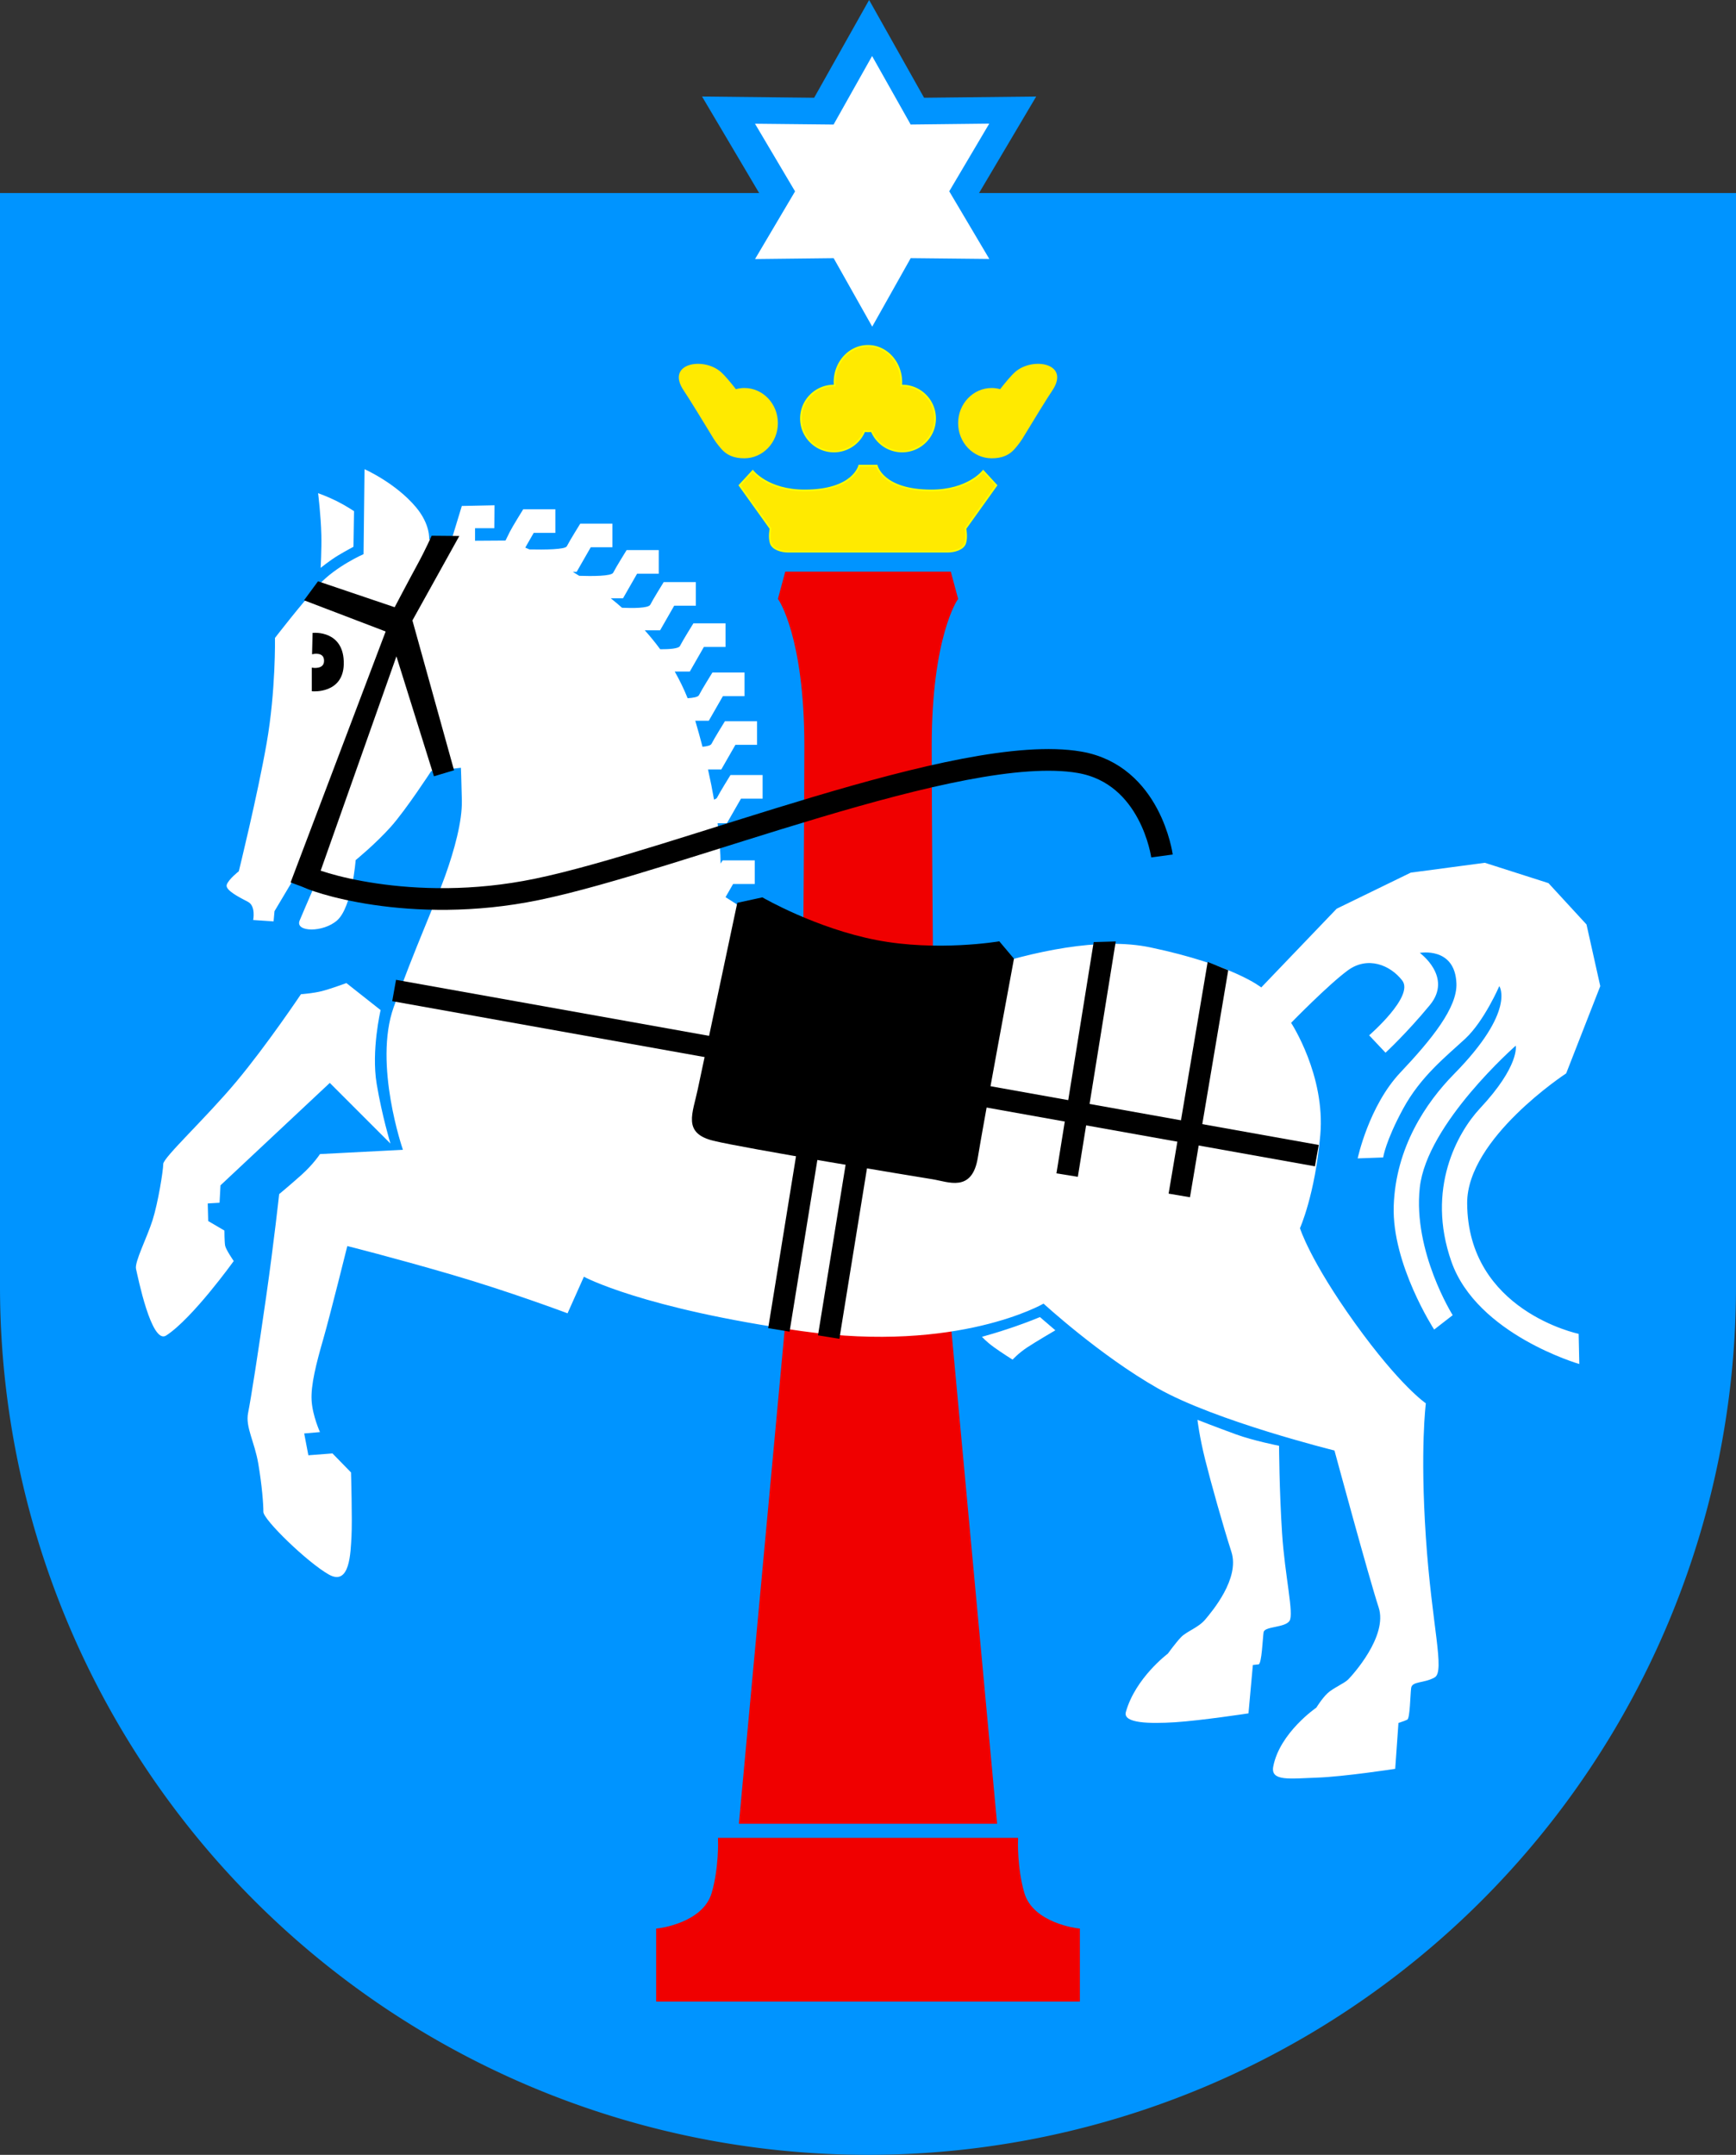 <?xml version="1.0" encoding="UTF-8" standalone="no"?>
<!-- Created with Inkscape (http://www.inkscape.org/) -->

<svg
   width="104.116mm"
   height="129.178mm"
   viewBox="0 0 104.116 129.178"
   version="1.1"
   id="svg5"
   inkscape:version="1.2.2 (732a01da63, 2022-12-09)"
   sodipodi:docname="DEU Wolfenbüttel COA.svg"
   xmlns:inkscape="http://www.inkscape.org/namespaces/inkscape"
   xmlns:sodipodi="http://sodipodi.sourceforge.net/DTD/sodipodi-0.dtd"
   xmlns="http://www.w3.org/2000/svg"
   xmlns:svg="http://www.w3.org/2000/svg">
  <rect x="0" y="0" width="104.116" height="129.178" fill="#333333" stroke="none"/>
  <sodipodi:namedview
     id="namedview7"
     pagecolor="#9e9e9e"
     bordercolor="#666666"
     borderopacity="1.0"
     inkscape:showpageshadow="2"
     inkscape:pageopacity="0"
     inkscape:pagecheckerboard="0"
     inkscape:deskcolor="#8c8c8c"
     inkscape:document-units="mm"
     showgrid="false"
     inkscape:zoom="1.0963627"
     inkscape:cx="197.01509"
     inkscape:cy="244.9007"
     inkscape:current-layer="layer1" />
  <defs
     id="defs2" />
  <g
     inkscape:label="Ebene 1"
     inkscape:groupmode="layer"
     id="layer1"
     transform="translate(-568.381,-80.965)">
    <g
       id="g3159">
      <path
         id="path2322"
         style="fill:#0094ff;fill-opacity:1;stroke:none;stroke-width:0.2;stroke-miterlimit:6.4;stroke-dasharray:none"
         d="m 568.381,92.536 v 65.549 a 52.058,52.058 0 0 0 52.058,52.058 52.058,52.058 0 0 0 52.058,-52.058 V 92.536 Z" />
      <g
         id="g2037"
         transform="translate(336.013,-6.097)">
        <g
           id="g1765">
          <path
             id="path1757"
             style="fill:#f00000;fill-opacity:1;stroke:#f00000;stroke-width:0.3;stroke-miterlimit:6.4;stroke-dasharray:none;stroke-opacity:1"
             d="m 279.578,121.482 -0.393,1.455 c 0,0 1.574,2.242 1.574,8.849 0,3.699 -0.079,13.171 -0.079,13.171 l 3.748,1.278 3.748,-1.278 c 0,0 -0.079,-9.473 -0.079,-13.171 0,-6.607 1.573,-8.849 1.573,-8.849 l -0.393,-1.455 h -4.849 z"
             sodipodi:nodetypes="ccscccscccc" />
          <path
             id="path1723"
             style="fill:#f00000;fill-opacity:1;stroke:#f00000;stroke-width:0.3;stroke-miterlimit:6.4;stroke-dasharray:none;stroke-opacity:1"
             d="m 279.954,162.736 -3.107,33.507 h 7.579 7.579 l -3.107,-33.507 -4.472,1.947 z" />
          <path
             id="path1690"
             style="fill:#f00000;fill-opacity:1;stroke:#f00000;stroke-width:0.3;stroke-miterlimit:6.4;stroke-dasharray:none;stroke-opacity:1"
             d="m 275.583,197.385 c 0,0 0.053,1.693 -0.389,3.198 -0.564,1.917 -3.324,2.227 -3.324,2.227 v 4.09 h 12.557 12.557 v -4.09 c 0,0 -2.761,-0.31 -3.324,-2.227 -0.443,-1.505 -0.389,-3.198 -0.389,-3.198 h -8.843 z" />
        </g>
        <g
           id="g1661">
          <path
             id="path969"
             style="fill:#ffffff;stroke:none;stroke-width:0.1;stroke-miterlimit:6.4"
             d="m 250.389,139.071 -1.558,2.614 -0.055,0.612 -1.224,-0.083 c 0,0 0.167,-0.834 -0.306,-1.085 -0.473,-0.25 -1.39,-0.695 -1.279,-1.029 0.111,-0.334 0.723,-0.807 0.723,-0.807 0,0 1.112,-4.505 1.669,-7.675 0.556,-3.17 0.5,-6.313 0.5,-6.313 0,0 1.597,-2.073 2.639,-3.194 1.042,-1.121 2.674,-1.829 2.674,-1.829 l 0.059,-5.093 c 0,0 1.868,0.826 3.087,2.281 0.876,1.046 0.787,1.927 0.787,1.927 l 1.357,-0.02 0.604,-1.984 1.961,-0.041 -0.014,1.376 h -1.154 v 0.751 l 1.827,-0.012 c 0.096,-0.195 0.193,-0.394 0.256,-0.519 0.157,-0.315 0.806,-1.357 0.806,-1.357 h 1.927 v 1.416 h -1.298 l -0.506,0.884 c 0.08,0.034 0.166,0.071 0.253,0.109 0.902,0.019 2.139,0.009 2.239,-0.19 0.157,-0.315 0.806,-1.357 0.806,-1.357 h 1.927 v 1.416 h -1.298 l -0.845,1.475 h -0.23 c 0.127,0.077 0.255,0.155 0.384,0.237 0.75,0.025 1.93,0.028 2.037,-0.186 0.157,-0.315 0.806,-1.357 0.806,-1.357 h 1.927 v 1.415 h -1.298 l -0.845,1.475 h -0.734 c 0.226,0.182 0.452,0.37 0.675,0.568 0.588,0.026 1.584,0.037 1.694,-0.183 0.157,-0.315 0.806,-1.357 0.806,-1.357 h 1.927 v 1.415 h -1.298 l -0.845,1.475 h -0.921 c 0.322,0.359 0.632,0.738 0.926,1.137 0.53,0.003 1.103,-0.032 1.185,-0.196 0.157,-0.315 0.806,-1.357 0.806,-1.357 h 1.927 v 1.416 h -1.298 l -0.845,1.475 h -0.903 c 0.288,0.504 0.548,1.037 0.774,1.598 0.341,-0.021 0.623,-0.073 0.679,-0.184 0.157,-0.315 0.806,-1.357 0.806,-1.357 h 1.927 v 1.416 h -1.298 l -0.846,1.475 h -0.81 c 0.159,0.542 0.304,1.062 0.433,1.56 0.276,-0.026 0.491,-0.078 0.539,-0.174 0.157,-0.315 0.806,-1.357 0.806,-1.357 h 1.927 v 1.415 h -1.298 l -0.846,1.475 h -0.798 c 0.146,0.646 0.264,1.246 0.361,1.805 0.093,-0.028 0.158,-0.065 0.182,-0.113 0.157,-0.315 0.806,-1.357 0.806,-1.357 h 1.927 v 1.416 h -1.298 l -0.845,1.474 h -0.557 c 0.125,0.989 0.172,1.788 0.181,2.419 0.071,-0.115 0.119,-0.193 0.119,-0.193 h 1.927 v 1.416 h -1.298 l -0.453,0.789 0.903,0.575 8.613,6.017 c 0,0 9.845,-4.864 15.967,-3.579 4.992,1.048 6.646,2.399 6.646,2.399 l 4.523,-4.719 4.444,-2.163 4.444,-0.59 3.815,1.219 2.281,2.478 0.826,3.697 -2.045,5.231 c 0,0 -5.958,3.893 -5.938,7.787 0.032,6.45 6.686,7.826 6.686,7.826 l 0.039,1.809 c 0,0 -6.135,-1.77 -7.669,-6.135 -1.534,-4.365 0.368,-7.75 1.717,-9.194 2.392,-2.558 2.141,-3.754 2.141,-3.754 0,0 -5.339,4.672 -5.756,8.509 -0.417,3.838 1.974,7.647 1.974,7.647 l -1.112,0.862 c 0,0 -2.543,-3.914 -2.425,-7.414 0.118,-3.5 1.929,-6.189 3.618,-7.905 3.736,-3.795 2.714,-5.27 2.714,-5.27 0,0 -0.903,2.096 -2.043,3.153 -1.14,1.057 -2.67,2.252 -3.726,4.199 -1.057,1.947 -1.196,2.92 -1.196,2.92 l -1.529,0.056 c 0,0 0.667,-3.142 2.558,-5.145 1.891,-2.002 3.419,-3.893 3.365,-5.339 -0.083,-2.225 -2.197,-1.835 -2.197,-1.835 0,0 1.996,1.441 0.6,3.132 -1.396,1.691 -2.655,2.851 -2.655,2.851 l -0.983,-1.042 c 0,0 2.714,-2.34 1.986,-3.284 -0.728,-0.944 -2.084,-1.475 -3.264,-0.61 -1.18,0.865 -3.402,3.146 -3.402,3.146 0,0 2.065,3.146 1.75,6.725 -0.315,3.579 -1.219,5.584 -1.219,5.584 0,0 0.59,1.927 3.303,5.702 2.714,3.775 4.247,4.798 4.247,4.798 0,0 -0.354,2.714 0,8.023 0.354,5.309 1.166,8.049 0.526,8.41 -0.64,0.362 -1.351,0.214 -1.407,0.631 -0.056,0.417 -0.067,1.816 -0.234,1.9 -0.167,0.083 -0.528,0.195 -0.528,0.195 l -0.195,2.753 c 0,0 -3.087,0.473 -4.7,0.528 -1.613,0.056 -2.787,0.237 -2.614,-0.667 0.389,-2.03 2.586,-3.532 2.586,-3.532 0,0 0.332,-0.543 0.666,-0.858 0.334,-0.315 1.003,-0.59 1.239,-0.826 0.236,-0.236 2.399,-2.596 1.829,-4.326 -0.57,-1.73 -2.649,-9.403 -2.649,-9.403 0,0 -7.143,-1.766 -10.604,-3.732 -3.461,-1.966 -6.843,-5.073 -6.843,-5.073 0,0 -5.113,2.972 -14.472,1.652 -9.594,-1.353 -13.096,-3.264 -13.096,-3.264 l -0.98,2.193 c 0,0 -3.476,-1.307 -7.008,-2.336 -3.532,-1.029 -6.201,-1.696 -6.201,-1.696 0,0 -1.029,4.143 -1.446,5.59 -0.417,1.446 -0.751,2.753 -0.695,3.671 0.056,0.918 0.501,1.891 0.501,1.891 l -0.946,0.083 0.25,1.307 1.446,-0.111 1.112,1.14 c 0,0 0.083,2.892 0.028,3.838 -0.056,0.946 -0.083,3.003 -1.363,2.28 -1.279,-0.723 -3.921,-3.281 -3.921,-3.754 0,-0.473 -0.083,-1.585 -0.306,-2.892 -0.222,-1.307 -0.779,-2.197 -0.612,-3.031 0.167,-0.834 0.612,-3.671 1.085,-6.98 0.473,-3.309 0.779,-6.146 0.779,-6.146 0,0 0.599,-0.493 1.327,-1.142 0.728,-0.649 1.121,-1.258 1.121,-1.258 l 4.975,-0.256 c 0,0 -1.777,-5.13 -0.554,-8.551 1.224,-3.42 2.531,-6.313 3.087,-7.87 0.556,-1.557 1.029,-3.281 1.001,-4.533 -0.028,-1.251 -0.056,-1.947 -0.056,-1.947 l -1.78,0.195 c 0,0 -1.502,2.308 -2.419,3.337 -0.918,1.029 -2.113,2.002 -2.113,2.002 0,0 -0.214,2.795 -1.099,3.601 -0.829,0.755 -2.556,0.728 -2.261,0.02 0.347,-0.833 1.239,-2.871 1.239,-2.871 z"
             sodipodi:nodetypes="cccccccccccccscccccccscccccccscccccccscccccccscccccccscccccccsccccccsccccccccsccscscsscccccsccccccccsccsscsccsscssccsscsccsscscscssssccsscssscscsccscsscccccsssssscsccsssccscsscc" />
          <path
             style="fill:#000000;stroke:#000000;stroke-width:0.1;stroke-miterlimit:6.4"
             d="m 250.681,123.025 0.779,-1.057 4.602,1.557 c 0,0 0.876,-1.669 1.377,-2.586 0.501,-0.918 0.848,-1.71 0.848,-1.71 l 1.543,0.014 -2.781,5.006 2.489,8.954 -1.112,0.334 -2.28,-7.286 -5.006,14.155 -1.279,-0.473 5.701,-15.044 z"
             id="path1292" />
          <path
             style="fill:#000000;stroke:#000000;stroke-width:0.1;stroke-miterlimit:6.4"
             d="m 251.164,125.051 -0.029,1.171 c 0,0 0.708,-0.158 0.718,0.441 0.01,0.6 -0.737,0.482 -0.737,0.482 v 1.308 c 0,0 1.775,0.159 1.819,-1.563 0.051,-2.013 -1.77,-1.839 -1.77,-1.839 z"
             id="path1348"
             sodipodi:nodetypes="cccccscc" />
          <path
             style="fill:none;stroke:#000000;stroke-width:1.3;stroke-miterlimit:6.4;stroke-dasharray:none"
             d="m 250.764,139.599 c 0.153,0.222 6.168,2.358 13.807,0.779 8.525,-1.762 25.391,-8.846 32.536,-7.62 4.293,0.737 4.95,5.617 4.95,5.617"
             id="path1406"
             sodipodi:nodetypes="cssc" />
          <path
             style="fill:none;stroke:#000000;stroke-width:1.3;stroke-miterlimit:6.4;stroke-dasharray:none"
             d="m 256.006,146.44 55.339,9.9"
             id="path1408" />
          <path
             style="color:#000000;fill:#000000;stroke-miterlimit:6.4;-inkscape-stroke:none"
             d="m 297.961,143.538 -2.233,13.864 1.283,0.207 2.273,-14.11 z"
             id="path1410"
             sodipodi:nodetypes="ccccc" />
          <path
             style="color:#000000;fill:#000000;stroke-miterlimit:6.4;-inkscape-stroke:none"
             d="m 304.797,144.728 -2.342,13.889 1.281,0.217 2.294,-13.607 z"
             id="path1412"
             sodipodi:nodetypes="ccccc" />
          <path
             style="fill:none;stroke:#000000;stroke-width:1.3;stroke-miterlimit:6.4;stroke-dasharray:none"
             d="m 280.915,155.461 -1.834,11.325"
             id="path1414"
             sodipodi:nodetypes="cc" />
          <path
             style="fill:none;stroke:#000000;stroke-width:1.3;stroke-miterlimit:6.4;stroke-dasharray:none"
             d="m 283.972,155.461 -1.904,11.756"
             id="path1416"
             sodipodi:nodetypes="cc" />
          <path
             style="fill:#000000;stroke:#000000;stroke-width:0.1;stroke-miterlimit:6.4;stroke-dasharray:none"
             d="m 292.281,143.545 c 0,0 -3.697,0.629 -7.354,-0.079 -3.657,-0.708 -6.843,-2.556 -6.843,-2.556 l -1.455,0.315 c 0,0 -2.045,9.635 -2.36,11.13 -0.315,1.494 -0.91,2.596 0.884,3.041 1.794,0.445 12.153,2.151 13.137,2.308 0.983,0.157 2.34,0.806 2.674,-1.258 0.334,-2.065 2.163,-11.897 2.163,-11.897 z"
             id="path1443" />
          <path
             style="fill:#ffffff;stroke:none;stroke-width:0.1;stroke-miterlimit:6.4;stroke-dasharray:none"
             d="m 251.446,116.629 c 0,0 0.167,1.335 0.195,2.503 0.021,0.862 -0.042,1.974 -0.042,1.974 0,0 0.542,-0.444 1.06,-0.755 0.402,-0.241 0.908,-0.512 0.908,-0.512 l 0.034,-2.134 c 0,0 -0.499,-0.334 -1.05,-0.609 -0.551,-0.275 -1.105,-0.468 -1.105,-0.468 z"
             id="path1547"
             sodipodi:nodetypes="cscsccscc" />
          <path
             style="fill:#ffffff;stroke:none;stroke-width:0.1;stroke-miterlimit:6.4;stroke-dasharray:none"
             d="m 252.147,151.98 3.638,3.638 c 0,0 -0.508,-1.677 -0.826,-3.579 -0.334,-2.002 0.236,-4.424 0.236,-4.424 l -2.053,-1.62 c 0,0 -0.987,0.362 -1.488,0.487 -0.501,0.125 -1.237,0.181 -1.237,0.181 0,0 -2.03,3.031 -3.865,5.228 -1.835,2.197 -4.394,4.561 -4.394,4.95 0,0.389 -0.306,2.308 -0.64,3.365 -0.334,1.057 -1.09,2.511 -0.992,2.924 0.098,0.413 0.923,4.567 1.809,3.992 1.588,-1.03 4.051,-4.464 4.051,-4.464 0,0 -0.474,-0.687 -0.516,-0.923 -0.042,-0.236 -0.042,-0.904 -0.042,-0.904 l -0.973,-0.57 -0.028,-1.057 0.709,-0.042 0.056,-1.043 z"
             id="path1603"
             sodipodi:nodetypes="cscccscsssssc" />
          <path
             style="fill:#ffffff;stroke:none;stroke-width:0.1;stroke-miterlimit:6.4;stroke-dasharray:none"
             d="m 291.261,167.199 c 0,0 0.883,-0.236 1.891,-0.584 1.008,-0.348 1.585,-0.598 1.585,-0.598 l 0.925,0.793 c 0,0 -1.189,0.695 -1.703,1.036 -0.514,0.341 -0.862,0.723 -0.862,0.723 0,0 -0.647,-0.403 -1.126,-0.751 -0.48,-0.348 -0.709,-0.619 -0.709,-0.619 z"
             id="path1623" />
          <path
             style="fill:#ffffff;stroke:none;stroke-width:0.1;stroke-miterlimit:6.4;stroke-dasharray:none"
             d="m 304.185,172.177 c 0,0 1.065,0.417 2.322,0.876 1.029,0.375 2.572,0.681 2.572,0.681 0,0 0.014,2.684 0.181,5.242 0.167,2.558 0.723,4.839 0.445,5.256 -0.278,0.417 -1.497,0.316 -1.553,0.677 -0.056,0.362 -0.109,1.908 -0.304,1.929 l -0.34,0.036 -0.263,2.9 c 0,0 -2.851,0.433 -4.385,0.531 -1.534,0.098 -3.159,0.069 -2.969,-0.61 0.57,-2.045 2.517,-3.5 2.517,-3.5 0,0 0.452,-0.629 0.787,-0.983 0.334,-0.354 1.042,-0.57 1.455,-1.062 0.413,-0.492 2.084,-2.458 1.573,-4.051 -0.511,-1.593 -1.219,-4.11 -1.573,-5.525 -0.354,-1.416 -0.465,-2.397 -0.465,-2.397 z"
             id="path1625"
             sodipodi:nodetypes="csccsssccssc" />
        </g>
        <g
           id="g2011">
          <path
             id="path1825"
             style="fill:#ffea00;fill-opacity:1;stroke:#ffff00;stroke-width:0.1;stroke-miterlimit:6.4;stroke-dasharray:none"
             d="m 283.898,114.975 c 0,0 -0.33,1.486 -3.268,1.488 -2.223,0.001 -3.115,-1.168 -3.115,-1.168 l -0.793,0.862 1.856,2.593 c 0,0 -0.103,0.511 0.015,0.872 0.118,0.362 0.631,0.511 1.062,0.511 h 4.769 4.769 c 0.431,0 0.944,-0.15 1.062,-0.511 0.118,-0.362 0.015,-0.872 0.015,-0.872 l 1.856,-2.593 -0.792,-0.862 c 0,0 -0.892,1.169 -3.115,1.168 -2.937,-0.002 -3.268,-1.488 -3.268,-1.488 h -0.528 z" />
          <path
             id="path1936"
             style="fill:#ffea00;fill-opacity:1;stroke:#ffff00;stroke-width:0.1;stroke-miterlimit:6.4;stroke-dasharray:none"
             d="m 284.421,107.796 c -1.106,-2.2e-4 -2.003,0.975 -2.002,2.178 3.9e-4,0.068 0.004,0.135 0.01,0.202 -0.016,-3.7e-4 -0.032,-5.4e-4 -0.048,-5.2e-4 -1.091,2.2e-4 -1.976,0.885 -1.976,1.976 5e-5,1.091 0.885,1.976 1.976,1.976 0.827,4e-5 1.535,-0.507 1.83,-1.227 a 1.008,0.767 0 0 0 0.217,0.018 1.008,0.767 0 0 0 0.217,-0.018 c 0.295,0.72 1.003,1.227 1.829,1.227 1.091,-2.2e-4 1.976,-0.885 1.976,-1.976 -5e-5,-1.091 -0.885,-1.976 -1.976,-1.976 -0.02,3.9e-4 -0.04,10e-4 -0.06,0.002 0.006,-0.068 0.009,-0.136 0.01,-0.204 2.1e-4,-1.203 -0.896,-2.178 -2.002,-2.178 z" />
          <path
             id="path2000"
             style="fill:#ffea00;fill-opacity:1;stroke:none;stroke-width:0.1;stroke-miterlimit:6.4;stroke-dasharray:none"
             d="m 273.372,110.47 c 0.225,0.321 1.306,2.078 1.798,2.896 0.085,0.141 0.197,0.288 0.299,0.415 8e-5,1.3e-4 0.1,0.12 0.1,0.12 v 0 c 0.382,0.473 0.849,0.634 1.441,0.634 1.111,-1.3e-4 2.011,-0.943 2.011,-2.107 -1.4e-4,-1.163 -0.9,-2.106 -2.011,-2.106 -0.171,4.7e-4 -0.342,0.024 -0.508,0.07 -0.276,-0.355 -0.648,-0.809 -0.905,-1.035 -1.055,-0.919 -3.322,-0.518 -2.225,1.113 z"
             sodipodi:nodetypes="csscccscccc" />
          <path
             id="path2005"
             style="fill:#ffea00;fill-opacity:1;stroke:none;stroke-width:0.1;stroke-miterlimit:6.4;stroke-dasharray:none"
             d="m 295.481,110.47 c -0.225,0.321 -1.306,2.078 -1.798,2.896 -0.085,0.141 -0.197,0.288 -0.299,0.415 -8e-5,1.3e-4 -0.1,0.12 -0.1,0.12 v 0 c -0.382,0.473 -0.849,0.634 -1.441,0.634 -1.111,-1.3e-4 -2.011,-0.943 -2.011,-2.107 1.4e-4,-1.163 0.9,-2.106 2.011,-2.106 0.171,4.7e-4 0.342,0.024 0.508,0.07 0.276,-0.355 0.648,-0.809 0.905,-1.035 1.055,-0.919 3.322,-0.518 2.225,1.113 z"
             sodipodi:nodetypes="csscccscccc"
             inkscape:transform-center-x="-8.3758695"
             inkscape:transform-center-y="6.0564089" />
        </g>
      </g>
      <path
         id="path2101"
         style="color:#000000;fill:#0094ff;fill-opacity:1;stroke-width:0.786;stroke-miterlimit:6.4;-inkscape-stroke:none"
         d="m 620.506,80.965 -3.297,5.86 -6.723,-0.074 3.637,6.145 h 3.951 l -1.586,-2.678 2.696,0.029 1.321,-2.35 1.323,2.349 2.695,-0.029 -1.61,2.717 h 3.951 l 3.662,-6.182 -6.724,0.073 z"
         sodipodi:nodetypes="ccccccccccccccc" />
      <path
         sodipodi:type="star"
         style="fill:#ffffff;stroke:none;stroke-width:1.145;stroke-miterlimit:6.4;stroke-dasharray:none"
         id="path2093"
         inkscape:flatsided="false"
         sodipodi:sides="6"
         sodipodi:cx="297.62924"
         sodipodi:cy="92.419228"
         sodipodi:r1="10.307363"
         sodipodi:r2="5.8751969"
         sodipodi:arg1="0.78539816"
         sodipodi:arg2="1.3089969"
         inkscape:rounded="0"
         inkscape:randomized="0"
         d="m 304.918,99.708 -5.768,-1.613 -4.188,4.281 -1.487,-5.802 -5.802,-1.487 4.281,-4.188 -1.613,-5.768 5.768,1.613 4.188,-4.281 1.487,5.802 5.802,1.487 -4.281,4.188 z"
         inkscape:transform-center-x="4.3074688e-06"
         transform="matrix(0.76,-0.204,0.204,0.76,375.636,82.913)"
         inkscape:transform-center-y="-2.0932655e-06" />
    </g>
  </g>
</svg>
